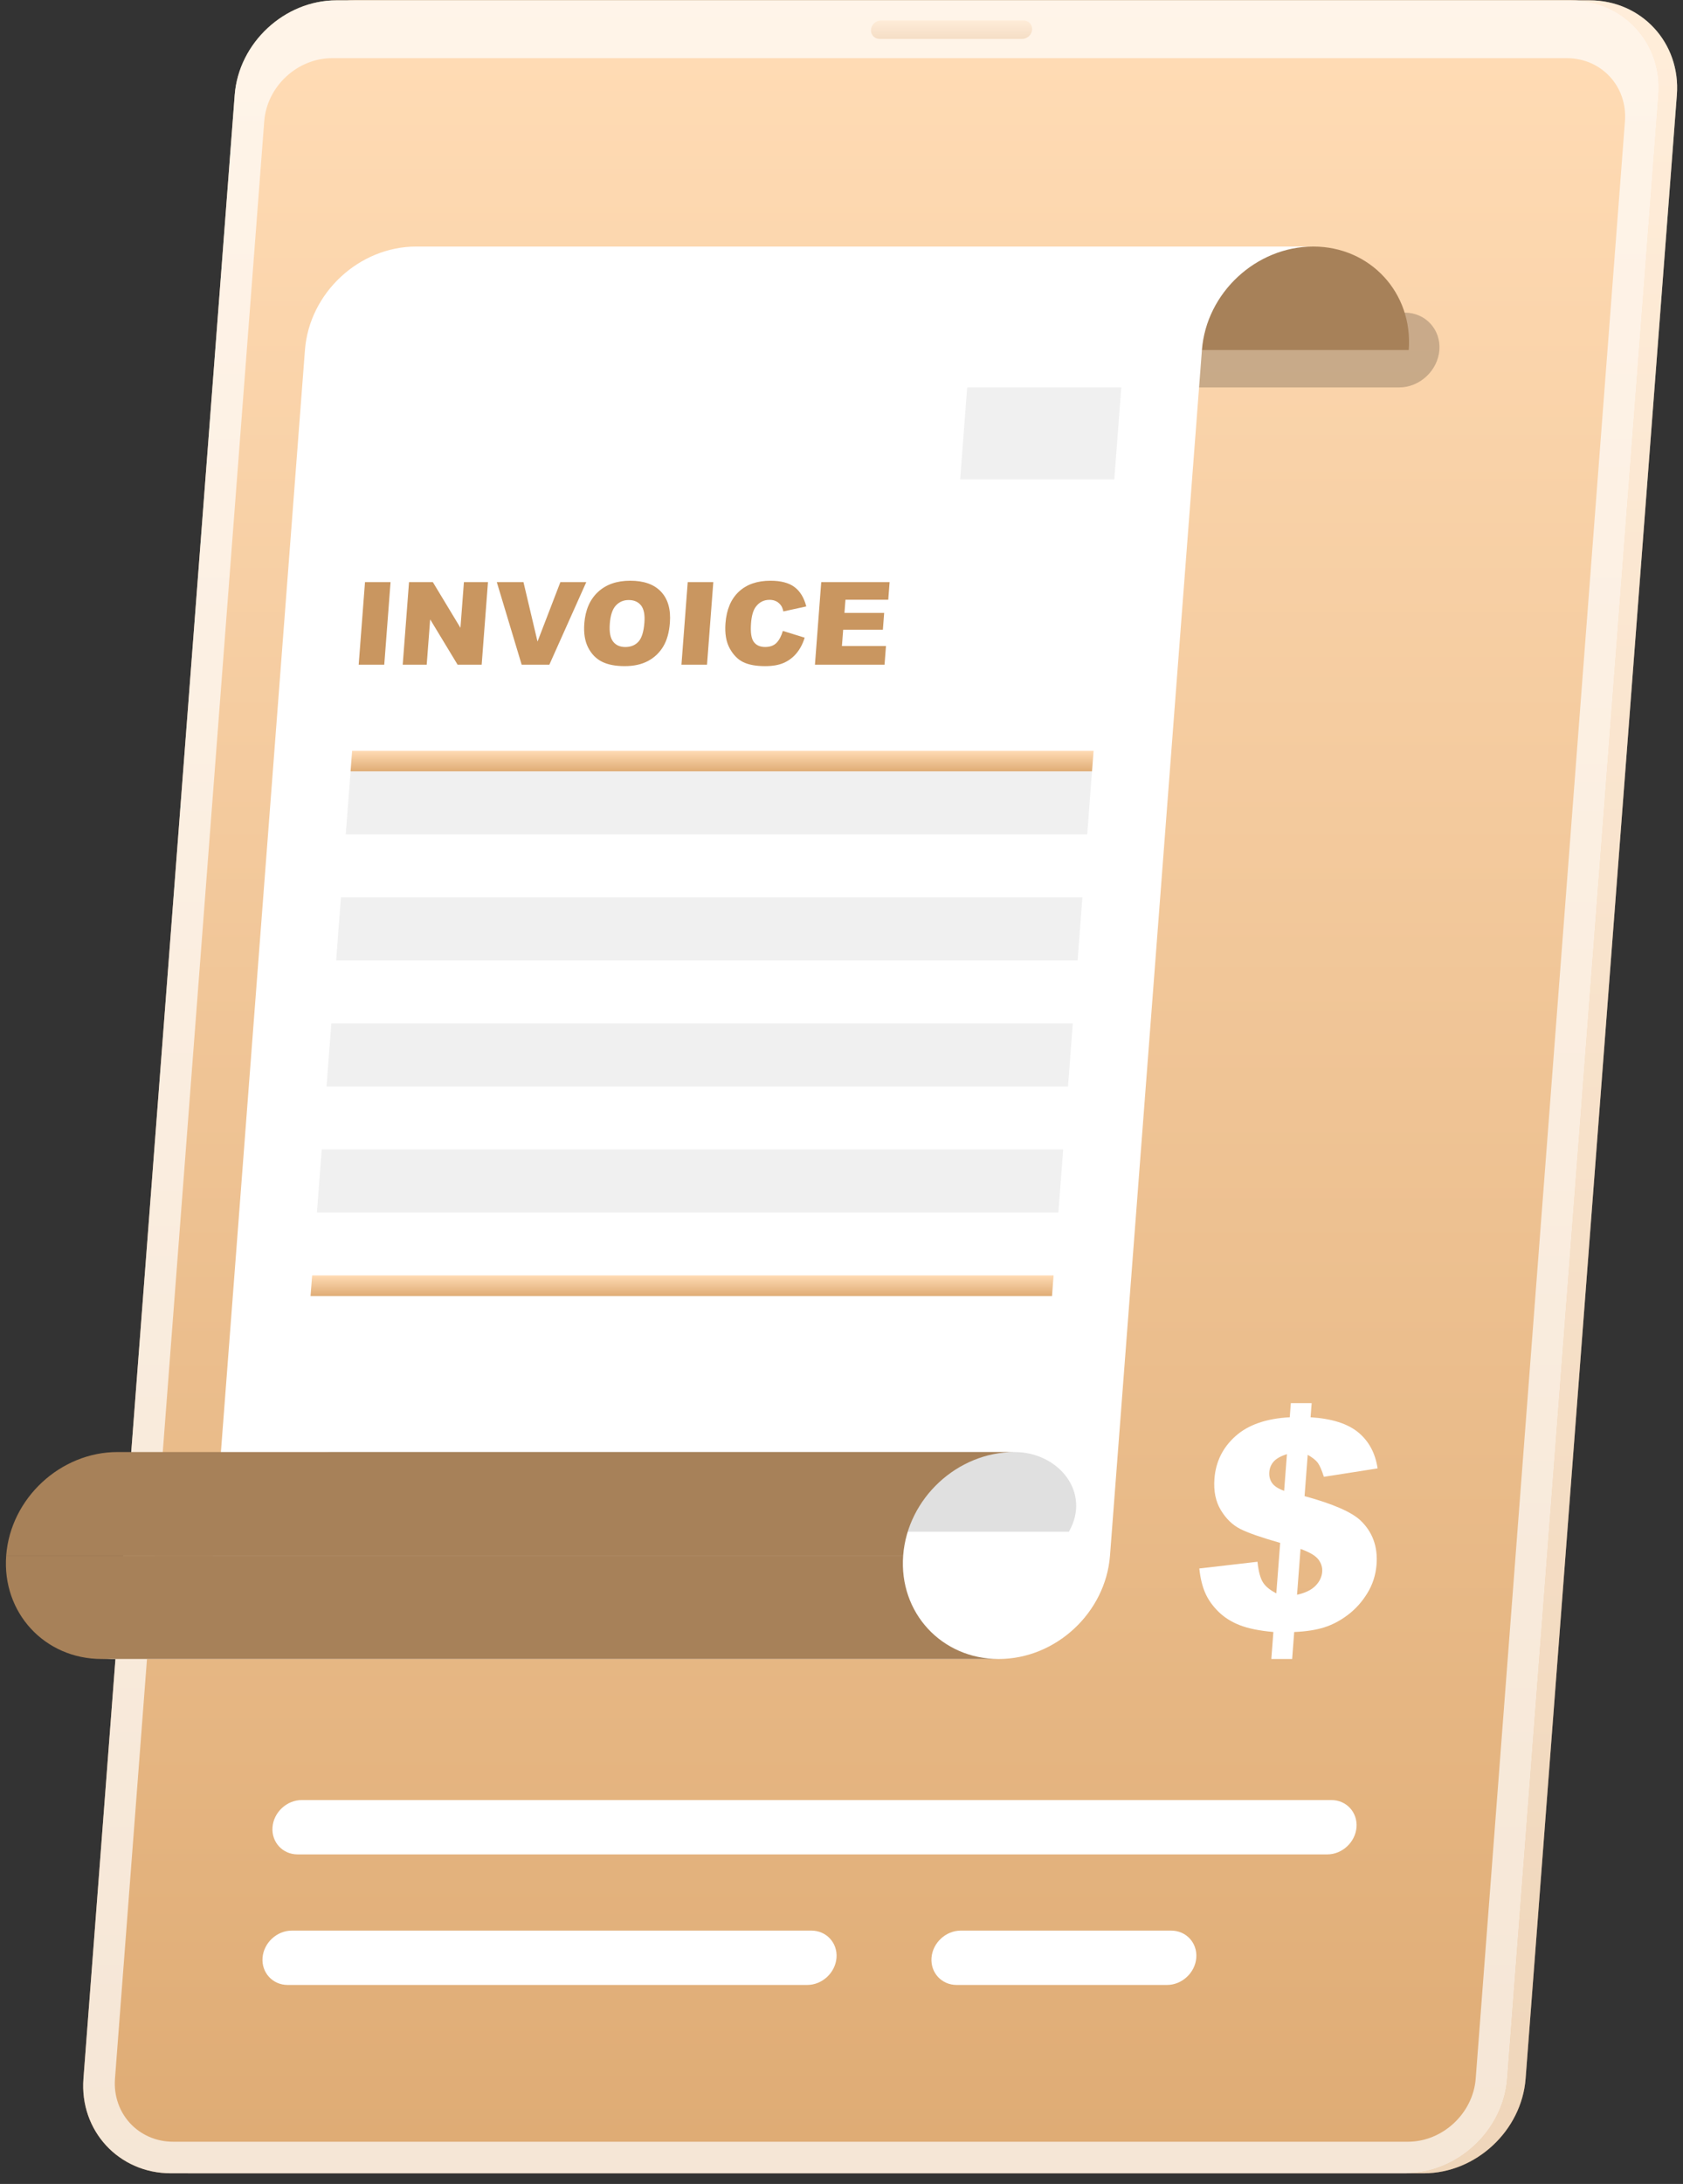 <svg width="155" height="201" viewBox="0 0 155 201" fill="none" xmlns="http://www.w3.org/2000/svg">
<rect x="0" y="0" width="155" height="201" fill="#333333" stroke="none"/>
<path d="M131.13 200.017H17.425C12.635 200.017 9.014 196.097 9.38 191.307L23.31 8.74C23.676 3.95 27.894 0.03 32.684 0.03H146.389C151.18 0.03 154.8 3.95 154.434 8.74L140.504 191.307C140.139 196.097 135.92 200.017 131.13 200.017Z" fill="url(#paint0_linear_219_25533)"/>
<path opacity="0.5" d="M131.13 200.017H17.425C12.635 200.017 9.014 196.097 9.38 191.307L23.31 8.74C23.676 3.95 27.894 0.03 32.684 0.03H146.389C151.18 0.03 154.8 3.95 154.434 8.74L140.504 191.307C140.139 196.097 135.92 200.017 131.13 200.017Z" fill="white"/>
<path d="M129.436 200.017H15.731C10.94 200.017 7.32 196.097 7.686 191.307L21.616 8.74C21.981 3.95 26.2 0.03 30.99 0.03H144.695C149.485 0.03 153.106 3.95 152.739 8.74L138.809 191.307C138.444 196.097 134.226 200.017 129.436 200.017Z" fill="url(#paint1_linear_219_25533)"/>
<path opacity="0.7" d="M129.436 200.017H15.731C10.94 200.017 7.32 196.097 7.686 191.307L21.616 8.74C21.981 3.95 26.2 0.03 30.99 0.03H144.695C149.485 0.03 153.106 3.95 152.739 8.74L138.809 191.307C138.444 196.097 134.226 200.017 129.436 200.017Z" fill="white"/>
<path d="M15.953 197.114C12.752 197.114 10.346 194.509 10.59 191.307L24.336 11.159C24.58 7.957 27.383 5.353 30.585 5.353H144.29C147.492 5.353 149.897 7.957 149.653 11.159L135.908 191.307C135.663 194.509 132.86 197.114 129.658 197.114H15.953Z" fill="url(#paint2_linear_219_25533)"/>
<path opacity="0.2" d="M128.859 35.657H47.488C45.595 35.657 44.165 34.108 44.309 32.215C44.453 30.322 46.12 28.773 48.013 28.773H129.384C131.277 28.773 132.707 30.322 132.563 32.215C132.419 34.108 130.751 35.657 128.859 35.657Z" fill="black"/>
<path opacity="0.3" d="M94.144 3.578H80.999C80.534 3.578 80.182 3.197 80.217 2.732C80.253 2.266 80.663 1.885 81.129 1.885H94.274C94.739 1.885 95.091 2.266 95.056 2.732C95.02 3.197 94.61 3.578 94.144 3.578Z" fill="url(#paint3_linear_219_25533)"/>
<path d="M47.132 32.215C47.534 26.95 43.59 22.691 38.335 22.691H120.944C126.199 22.691 130.143 26.951 129.741 32.215H47.132Z" fill="#A78159"/>
<path d="M38.335 22.691C33.08 22.691 28.486 26.951 28.085 32.215L19.619 143.162C19.218 148.427 14.624 152.686 9.369 152.686H91.978C97.234 152.686 101.828 148.426 102.229 143.162L110.694 32.215C111.096 26.95 115.689 22.691 120.944 22.691H38.335Z" fill="white"/>
<path d="M83.18 143.162C82.778 148.427 86.722 152.686 91.977 152.686H9.368C4.113 152.686 0.169 148.426 0.571 143.162H83.18Z" fill="#A78159"/>
<path d="M34.826 140.972C35.136 136.918 33.863 133.638 29.816 133.638H93.431C97.478 133.638 100.523 137.341 98.441 140.972H34.826Z" fill="#E0E0E0"/>
<path d="M83.18 143.162C83.581 137.897 88.175 133.638 93.43 133.638H10.821C5.566 133.638 0.971 137.898 0.57 143.162H83.18Z" fill="#A78159"/>
<path d="M122.241 170.669H27.406C26.031 170.669 24.992 169.544 25.097 168.169C25.202 166.794 26.412 165.668 27.787 165.668H122.622C123.997 165.668 125.036 166.794 124.931 168.169C124.826 169.544 123.616 170.669 122.241 170.669Z" fill="white"/>
<path d="M74.35 182.684H26.489C25.114 182.684 24.075 181.559 24.18 180.184C24.285 178.809 25.495 177.684 26.87 177.684H74.731C76.106 177.684 77.145 178.809 77.04 180.184C76.935 181.559 75.724 182.684 74.35 182.684Z" fill="white"/>
<path d="M107.485 182.684H88.098C86.723 182.684 85.684 181.559 85.789 180.184C85.894 178.809 87.105 177.684 88.48 177.684H107.866C109.241 177.684 110.28 178.809 110.175 180.184C110.07 181.559 108.86 182.684 107.485 182.684Z" fill="white"/>
<path d="M126.873 135.144L121.926 135.919C121.728 135.297 121.54 134.865 121.361 134.624C121.182 134.383 120.874 134.14 120.437 133.895L120.147 137.696C122.756 138.407 124.478 139.157 125.311 139.945C126.413 141.006 126.901 142.351 126.777 143.982C126.704 144.938 126.425 145.814 125.939 146.612C125.453 147.41 124.859 148.075 124.157 148.61C123.455 149.145 122.722 149.533 121.959 149.774C121.196 150.015 120.274 150.158 119.193 150.201L119.003 152.684H117.085L117.275 150.201C115.996 150.087 114.967 149.879 114.189 149.577C113.41 149.275 112.75 148.857 112.208 148.323C111.666 147.788 111.261 147.212 110.993 146.595C110.724 145.977 110.545 145.23 110.454 144.354L115.81 143.737C115.902 144.604 116.066 145.23 116.304 145.616C116.542 146.002 116.956 146.343 117.546 146.641L117.901 141.998C116.169 141.507 114.946 141.081 114.233 140.721C113.521 140.362 112.923 139.786 112.44 138.992C111.958 138.199 111.76 137.233 111.847 136.092C111.966 134.532 112.611 133.228 113.781 132.18C114.952 131.133 116.619 130.552 118.783 130.438L118.882 129.137H120.801L120.701 130.438C122.654 130.561 124.119 131.025 125.095 131.831C126.072 132.638 126.664 133.742 126.873 135.144ZM118.524 133.829C117.949 134.014 117.542 134.243 117.302 134.516C117.062 134.789 116.928 135.111 116.9 135.48C116.871 135.867 116.957 136.204 117.156 136.49C117.357 136.776 117.727 137.016 118.266 137.208L118.524 133.829ZM119.454 146.773C120.212 146.606 120.778 146.331 121.153 145.949C121.528 145.566 121.734 145.138 121.77 144.663C121.801 144.25 121.683 143.87 121.417 143.523C121.152 143.175 120.605 142.853 119.776 142.555L119.454 146.773Z" fill="white"/>
<path d="M33.615 53.575H35.969L35.389 61.178H33.034L33.615 53.575Z" fill="#C99660"/>
<path d="M37.67 53.575H39.864L42.405 57.781L42.726 53.575H44.941L44.36 61.178H42.145L39.617 57.003L39.298 61.178H37.089L37.67 53.575Z" fill="#C99660"/>
<path d="M45.754 53.575H48.21L49.504 59.046L51.61 53.575H53.995L50.592 61.178H48.045L45.754 53.575Z" fill="#C99660"/>
<path d="M53.813 57.381C53.908 56.14 54.327 55.174 55.072 54.483C55.816 53.791 56.805 53.446 58.04 53.446C59.305 53.446 60.254 53.785 60.886 54.465C61.519 55.144 61.789 56.095 61.695 57.319C61.627 58.208 61.422 58.937 61.08 59.505C60.737 60.074 60.271 60.516 59.682 60.833C59.093 61.149 58.376 61.307 57.533 61.307C56.675 61.307 55.976 61.171 55.435 60.898C54.894 60.625 54.471 60.193 54.168 59.601C53.864 59.009 53.746 58.27 53.813 57.381ZM56.162 57.392C56.103 58.159 56.204 58.711 56.464 59.047C56.723 59.382 57.099 59.549 57.589 59.549C58.094 59.549 58.498 59.385 58.799 59.056C59.101 58.728 59.285 58.138 59.349 57.288C59.404 56.572 59.299 56.049 59.036 55.718C58.773 55.389 58.393 55.224 57.899 55.224C57.425 55.224 57.032 55.392 56.72 55.727C56.407 56.062 56.221 56.618 56.162 57.392Z" fill="#C99660"/>
<path d="M63.339 53.575H65.694L65.114 61.178H62.759L63.339 53.575Z" fill="#C99660"/>
<path d="M72.098 58.066L74.109 58.689C73.927 59.267 73.672 59.749 73.345 60.136C73.018 60.523 72.627 60.815 72.171 61.013C71.715 61.21 71.147 61.308 70.466 61.308C69.639 61.308 68.974 61.188 68.468 60.948C67.963 60.708 67.542 60.286 67.208 59.681C66.874 59.077 66.743 58.303 66.815 57.359C66.911 56.102 67.319 55.135 68.04 54.46C68.76 53.784 69.733 53.447 70.956 53.447C71.914 53.447 72.652 53.64 73.17 54.028C73.689 54.415 74.05 55.01 74.256 55.812L72.146 56.273C72.091 56.042 72.028 55.872 71.956 55.765C71.839 55.585 71.688 55.447 71.505 55.35C71.323 55.254 71.113 55.206 70.879 55.206C70.347 55.206 69.922 55.42 69.606 55.848C69.367 56.166 69.222 56.664 69.17 57.345C69.106 58.187 69.19 58.765 69.422 59.078C69.653 59.39 70.001 59.546 70.465 59.546C70.914 59.546 71.264 59.42 71.513 59.167C71.763 58.913 71.958 58.547 72.098 58.066Z" fill="#C99660"/>
<path d="M75.634 53.575H81.93L81.806 55.198H77.865L77.773 56.407H81.429L81.311 57.958H77.654L77.54 59.457H81.596L81.464 61.178H75.054L75.634 53.575Z" fill="#C99660"/>
<path d="M100.572 70.995H32.285L32.43 69.1H100.717L100.572 70.995Z" fill="url(#paint4_linear_219_25533)"/>
<path d="M100.572 70.996H32.285L31.843 76.794H100.13L100.572 70.996Z" fill="#F0F0F0"/>
<path d="M99.687 82.593H31.4L30.958 88.392H99.245L99.687 82.593Z" fill="#F0F0F0"/>
<path d="M98.802 94.19H30.515L30.072 99.989H98.359L98.802 94.19Z" fill="#F0F0F0"/>
<path d="M97.917 105.787H29.63L29.187 111.586H97.474L97.917 105.787Z" fill="#F0F0F0"/>
<path d="M96.888 119.28H28.601L28.746 117.384H97.033L96.888 119.28Z" fill="url(#paint5_linear_219_25533)"/>
<path d="M89.076 35.657H103.268L102.622 44.124H88.43L89.076 35.657Z" fill="#F0F0F0"/>
<defs>
<linearGradient id="paint0_linear_219_25533" x1="81.907" y1="0.03" x2="81.907" y2="200.017" gradientUnits="userSpaceOnUse">
<stop stop-color="#FFDBB4"/>
<stop offset="1" stop-color="#DFAC75"/>
</linearGradient>
<linearGradient id="paint1_linear_219_25533" x1="80.213" y1="0.03" x2="80.213" y2="200.017" gradientUnits="userSpaceOnUse">
<stop stop-color="#FFDBB4"/>
<stop offset="1" stop-color="#DFAC75"/>
</linearGradient>
<linearGradient id="paint2_linear_219_25533" x1="80.122" y1="5.353" x2="80.122" y2="197.114" gradientUnits="userSpaceOnUse">
<stop stop-color="#FFDBB4"/>
<stop offset="1" stop-color="#DFAC75"/>
</linearGradient>
<linearGradient id="paint3_linear_219_25533" x1="87.636" y1="1.885" x2="87.636" y2="3.578" gradientUnits="userSpaceOnUse">
<stop stop-color="#FFDBB4"/>
<stop offset="1" stop-color="#DFAC75"/>
</linearGradient>
<linearGradient id="paint4_linear_219_25533" x1="66.501" y1="69.1" x2="66.501" y2="70.995" gradientUnits="userSpaceOnUse">
<stop stop-color="#FFDBB4"/>
<stop offset="1" stop-color="#DFAC75"/>
</linearGradient>
<linearGradient id="paint5_linear_219_25533" x1="62.817" y1="117.384" x2="62.817" y2="119.28" gradientUnits="userSpaceOnUse">
<stop stop-color="#FFDBB4"/>
<stop offset="1" stop-color="#DFAC75"/>
</linearGradient>
</defs>
</svg>
